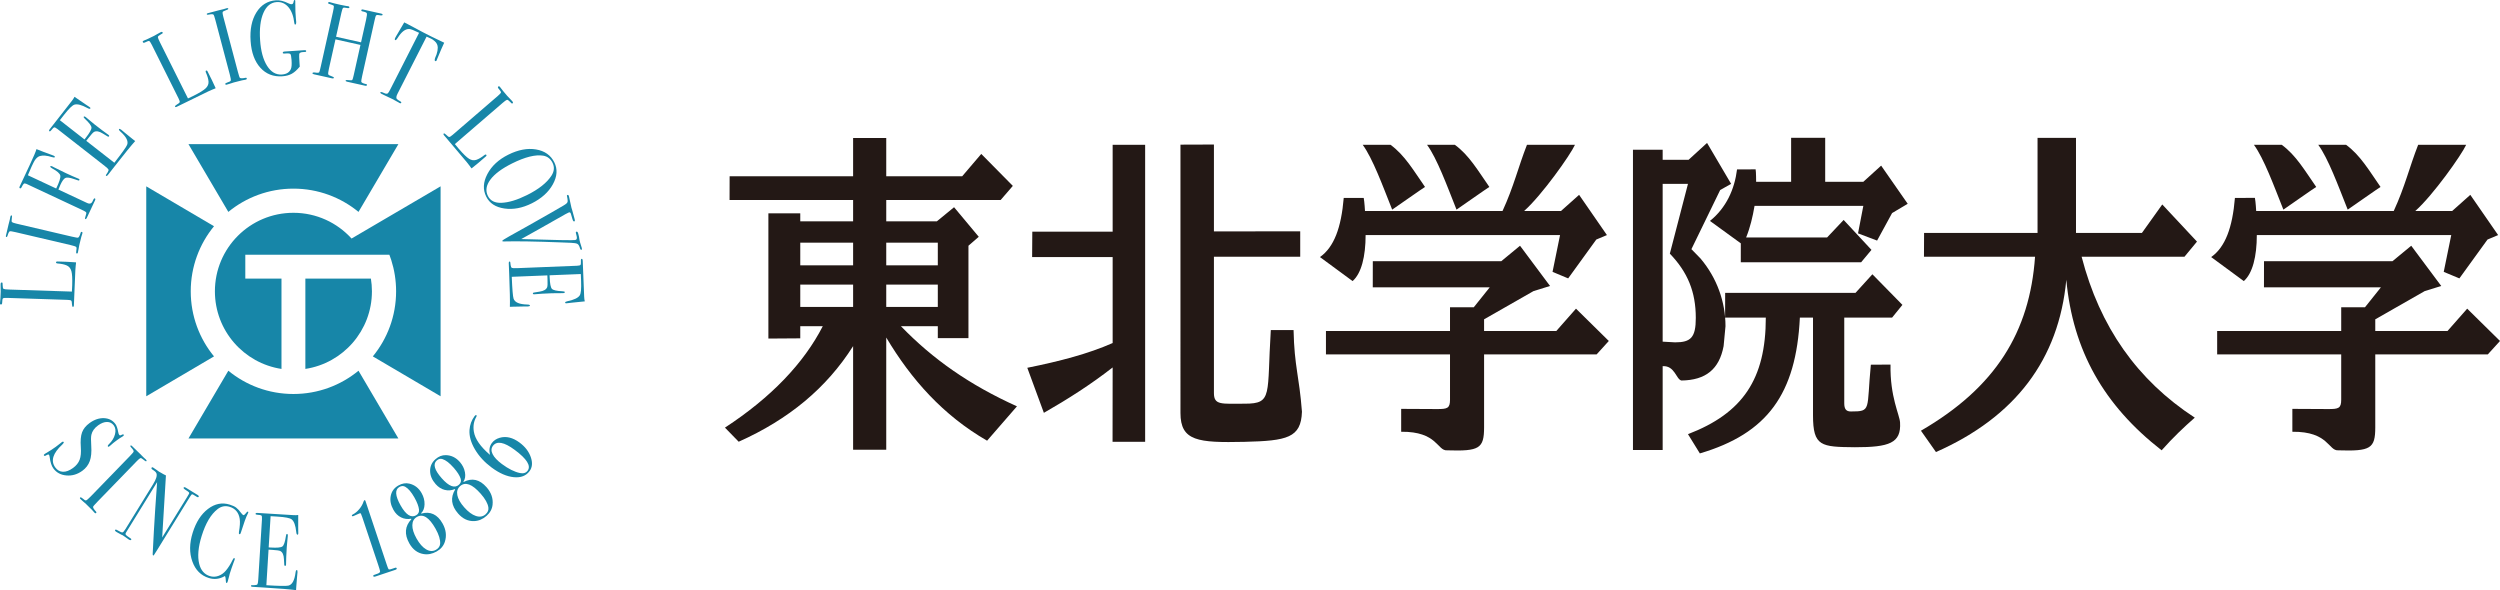 <?xml version="1.0" encoding="UTF-8"?><svg id="b" xmlns="http://www.w3.org/2000/svg" viewBox="0 0 1465.915 346.04"><defs><style>.d{fill:#1786a8;}.e{fill:#231815;}</style></defs><g id="c"><path class="d" d="m39.228,153.514c1.081.035,2.865.143,5.355.324l-.018.546c-.006.2-.064.68-.172,1.44s-.177,1.622-.208,2.583l-.862,20.695c-.019.564-.214.84-.588.828-.29-.009-.463-.463-.517-1.364-.041-1.266-.192-2.028-.455-2.286-.261-.258-1.036-.408-2.325-.45l-35.024-1.142c-1.537-.05-2.435.046-2.692.287-.257.241-.411,1.126-.46,2.654-.021.632-.26.94-.717.925-.374-.011-.555-.217-.542-.616l.015-.449c.161-1.093.295-3.267.401-6.525.008-.299-.003-.881-.037-1.748-.035-.866-.043-1.582-.024-2.147l.018-.548c.019-.598.239-.891.653-.878.25.009.401.105.458.29.057.185.09.76.1,1.725.011.965.19,1.546.537,1.74.347.194,1.435.32,3.263.38l36.769,1.199c.071-.896.132-2.142.184-3.737.127-3.889-.032-6.64-.479-8.251s-1.346-2.722-2.699-3.332c-1.353-.609-3.19-1.003-5.515-1.178-.538-.05-.803-.249-.792-.599.015-.416.332-.596.954-.544l1.558.051c.084.002.271.008.561.018.292.009.582.019.872.029l2.431.079Z"/><path class="d" d="m47.958,135.961c.344.081.472.315.38.703l-.114.486c-.166.166-.743,2.354-1.73,6.563-.189.81-.339,1.629-.447,2.457-.057.43-.189,1.082-.394,1.957-.098.422-.33.589-.695.503-.324-.075-.406-.538-.25-1.391.263-1.304.248-2.11-.044-2.418s-1.431-.694-3.422-1.16l-32.029-7.506c-1.989-.465-3.126-.646-3.408-.539-.452.103-.906.947-1.364,2.535-.181.615-.398.892-.648.833-.32-.075-.435-.309-.344-.7l1.548-6.608c.114-.488.358-1.43.725-2.823l.376-1.874c.123-.523.356-.744.701-.663.308.073.33.839.068,2.299-.152.829-.086,1.372.195,1.628.282.257,1.111.546,2.487.868l32.419,7.596c2.307.541,3.58.754,3.821.639.53-.251,1.038-1.242,1.529-2.972.083-.355.297-.494.641-.413Z"/><path class="d" d="m31.551,91.314c.528.246.721.521.58.822-.141.301-.717.289-1.726-.037-2.915-.922-5.262-1.122-7.041-.596-1.139.348-2.156,1.231-3.052,2.647-.33.507-.933,1.694-1.806,3.561-.649,1.386-1.367,3.069-2.156,5.05l16.603,7.771c1.843-3.838,2.645-6.363,2.408-7.575-.235-1.211-1.836-2.622-4.801-4.23-.838-.465-1.186-.849-1.046-1.15.142-.301.494-.32,1.059-.055.339.158.614.306.825.442,2.557,1.306,4.944,2.479,7.165,3.519,2.862,1.34,5.144,2.349,6.845,3.027.163.046.394.14.695.28.452.211.608.468.467.768-.112.239-.297.337-.55.292-.255-.046-1.169-.347-2.744-.902-2.409-.835-4.062-1.033-4.955-.592-.895.44-1.834,1.71-2.815,3.808-.519,1.109-.937,2.101-1.255,2.976l5.761,2.696,11.068,5.181c1.093.512,1.95.495,2.571-.05.305-.256.701-.96,1.194-2.109.223-.476.485-.644.786-.503.339.159.368.539.085,1.142l-.211.452c-.198.422-.466.994-.804,1.716-.324.694-.542,1.16-.654,1.4l-3.151,6.732c-.268.573-.552.788-.855.646-.302-.142-.247-.749.163-1.824.411-1.074.517-1.768.319-2.082-.198-.313-1.035-.814-2.507-1.504l-32.513-15.217c-.695-.287-1.194-.325-1.499-.116-.305.21-.777.947-1.415,2.211-.228.488-.53.644-.905.469-.34-.16-.384-.511-.131-1.053l.339-.723c-.027.061.653-1.392,2.041-4.36,1.388-2.967,2.528-5.399,3.416-7.296,2.382-5.09,3.728-8.26,4.038-9.511.503.199,1.957.77,4.362,1.711,1.623.649,3.092,1.19,4.404,1.62.556.187,1.022.368,1.398.545Z"/><path class="d" d="m71.138,76.111c.131.103.913.756,2.346,1.96,1.432,1.205,2.822,2.331,4.165,3.38l1.621,1.267c-2.203,2.416-6.273,7.423-12.21,15.022-.717.918-1.423,1.821-2.119,2.712-.697.891-1.168,1.494-1.413,1.808l-.307.393c-.389.498-.715.644-.979.438-.176-.138-.218-.297-.123-.477.06-.079.406-.611,1.035-1.597.467-.732.609-1.286.425-1.662-.182-.374-.898-1.05-2.147-2.026l-27.697-21.64c-.953-.745-1.606-1.076-1.962-.995-.355.082-1.003.725-1.945,1.931-.327.42-.63.52-.909.303-.277-.217-.193-.615.258-1.192l5.252-6.721c.184-.236,1.341-1.716,3.471-4.442,2.129-2.725,3.563-4.559,4.299-5.503.614-.786,1.112-1.558,1.493-2.316,1.449,1.049,3.491,2.454,6.124,4.214l2.235,1.494c.185.102.407.255.67.459.327.256.399.502.214.738-.226.289-.8.176-1.727-.337-3.355-1.82-5.87-2.475-7.542-1.967-1.248.376-3.264,2.345-6.048,5.908l-2.52,3.223,14.445,11.286.738-.943c2.292-2.935,3.411-4.94,3.356-6.019-.055-1.076-1.333-2.782-3.835-5.117-.647-.59-.879-1.003-.695-1.239.226-.288.634-.202,1.223.259s1.437,1.165,2.543,2.113c1.106.949,1.952,1.653,2.542,2.113,3.506,2.739,5.946,4.578,7.322,5.517.343.235.63.443.859.622.427.332.527.642.303.929-.143.183-.379.198-.709.045-.327-.152-1.323-.75-2.985-1.798-2.096-1.301-3.791-1.596-5.086-.885-.563.316-1.618,1.465-3.168,3.447l-1.376,1.761,16.46,12.86c4.505-5.765,7-9.259,7.487-10.483.866-2.109-.437-4.709-3.909-7.801-.767-.684-1.039-1.17-.812-1.458.203-.262.65-.125,1.338.413Z"/><path class="d" d="m124.195,46.847c.483.968,1.236,2.589,2.262,4.865l-.49.245c-.178.089-.629.266-1.348.533-.721.266-1.511.615-2.371,1.045l-18.615,9.085c-.505.253-.841.211-1.008-.123-.129-.26.189-.628.954-1.104,1.094-.638,1.693-1.134,1.794-1.488.102-.353-.134-1.106-.71-2.259l-15.654-31.352c-.687-1.376-1.198-2.12-1.532-2.232-.334-.112-1.187.175-2.555.858-.565.282-.949.219-1.155-.191-.166-.335-.071-.591.285-.769l.401-.201c1.038-.378,3.014-1.296,5.931-2.752.268-.133.774-.421,1.52-.863.746-.442,1.372-.789,1.877-1.042l.491-.245c.535-.267.896-.214,1.082.157.111.223.098.404-.036.541-.136.137-.625.44-1.469.908-.845.468-1.27.902-1.275,1.298-.006.398.399,1.415,1.216,3.052l16.434,32.914c.822-.364,1.947-.902,3.376-1.616,3.48-1.738,5.823-3.187,7.028-4.346,1.206-1.159,1.754-2.479,1.648-3.959-.107-1.48-.636-3.282-1.587-5.411-.213-.497-.163-.825.152-.981.372-.185.682.008.931.58l.696,1.395c.038.075.121.242.251.502.131.26.26.521.39.781l1.087,2.175Z"/><path class="d" d="m144.688,45.985c.091.342-.057.563-.443.665l-.483.128c-.225-.07-2.427.449-6.606,1.554-.804.212-1.597.465-2.379.758-.407.151-1.045.341-1.913.57-.419.111-.675-.015-.771-.376-.085-.322.284-.613,1.109-.875,1.276-.38,1.981-.771,2.115-1.173.135-.403-.059-1.591-.582-3.567l-8.413-31.804c-.522-1.975-.898-3.062-1.124-3.261-.303-.351-1.262-.356-2.879-.015-.627.129-.974.069-1.04-.18-.084-.318.068-.53.457-.633l6.56-1.736c.485-.128,1.431-.356,2.835-.685l1.83-.549c.519-.137.824-.034.914.309.081.305-.586.685-1.997,1.139-.803.256-1.252.568-1.346.937-.095.369.04,1.237.401,2.603l8.516,32.189c.605,2.291,1.015,3.515,1.229,3.674.471.349,1.585.333,3.343-.046.354-.093.576.031.666.372Z"/><path class="d" d="m179.541,29.908c.023.334-.115.511-.414.532l-1.145.077c-1.531.021-2.371.41-2.52,1.166-.099.505-.043,2.306.167,5.4l.135,1.982c-1.569,1.932-3.117,3.323-4.642,4.173-1.526.849-3.383,1.349-5.574,1.498-5.242.356-9.538-1.32-12.891-5.03-3.351-3.709-5.255-8.924-5.711-15.642-.463-6.801.673-12.399,3.408-16.793,2.734-4.394,6.574-6.76,11.518-7.095,2.156-.147,4.562.44,7.219,1.76.795.405,1.44.589,1.938.556.63-.043,1.012-.569,1.143-1.578.126-.591.306-.896.538-.912.264-.018.409.139.432.471.008.125.008.562.002,1.312-.015,2.376.015,4.083.085,5.119l.274,4.044c.132,1.45.193,2.092.181,1.926,0,1-.181,1.512-.546,1.537-.298.02-.485-.26-.557-.841-.441-4.029-1.585-7.143-3.434-9.34s-4.151-3.203-6.905-3.015c-3.451.235-6.048,2.354-7.793,6.359-1.745,4.005-2.39,9.334-1.938,15.989.435,6.406,1.801,11.422,4.098,15.047,2.296,3.626,5.186,5.321,8.67,5.084,2.655-.181,4.415-1.253,5.281-3.22.434-.983.566-2.713.398-5.191-.14-2.064-.381-3.271-.721-3.621-.341-.35-1.439-.441-3.294-.274-.464.031-.766.022-.901-.031-.137-.053-.213-.183-.227-.389-.031-.454.319-.706,1.049-.756l.895-.061c.501.008,2.258-.112,5.275-.358l4.181-.284c.231-.016.48-.033.746-.051.266-.018.449-.031.548-.037.663-.045,1.008.118,1.033.489Z"/><path class="d" d="m215.145,49.928c-.082.365-.429.479-1.041.343l-6.666-1.488c-.451-.1-1.111-.248-1.981-.442-.869-.194-1.514-.338-1.931-.431-.645-.144-.93-.377-.858-.702.071-.323.875-.378,2.408-.163.819.099,1.323.031,1.51-.204.186-.234.461-1.161.822-2.779l3.956-17.721-14.655-3.271-3.843,17.223c-.408,1.825-.535,2.926-.38,3.301.154.375.867.768,2.138,1.18.825.27,1.207.547,1.145.83-.082.366-.448.475-1.096.33l-.438-.098c-.779-.174-1.599-.357-2.458-.549-.861-.192-1.372-.306-1.534-.342-.455-.101-1.136-.253-2.045-.456-.909-.203-2.273-.507-4.09-.913-.65-.145-.937-.379-.866-.703.073-.323.442-.454,1.11-.391.43.054.878.111,1.342.172.732.079,1.232-.023,1.498-.303.143-.181.444-1.305.906-3.371l7.161-32.084c.406-1.823.573-2.913.5-3.27-.074-.356-.545-.653-1.412-.889-.987-.31-1.565-.506-1.734-.589-.17-.082-.22-.273-.154-.572.077-.342.326-.466.748-.372.129.029.4.111.814.245.793.263,2.699.731,5.718,1.404,1.655.369,2.813.596,3.476.68.24-.01.539.024.897.104.584.131.83.399.74.806-.082.367-.65.432-1.705.196-1.055-.235-1.722-.224-2.001.035s-.6,1.202-.964,2.83l-3.134,14.042,14.654,3.271,2.93-13.127c.482-2.156.635-3.458.463-3.902-.174-.445-1.045-.821-2.611-1.128-.487-.109-.688-.346-.608-.712.082-.366.398-.489.951-.365l.243.054c.455.101,1.249.278,2.386.532,1.169.261,2.044.457,2.628.587,1.979.442,3.318.741,4.016.897.698.155,1.145.255,1.34.299.682.152.982.411.9.776-.081.365-.841.409-2.278.13-.422-.093-.739-.122-.953-.085-.351.05-.605.228-.758.534-.153.307-.406,1.251-.76,2.833l-7.226,32.376c-.435,1.947-.609,3.102-.521,3.461.221.518,1.101.948,2.639,1.292.53.033.751.253.661.659Z"/><path class="d" d="m256.068,35.337c-.246.482-.546.632-.901.451s-.364-.79-.02-1.829c.279-.697.559-1.394.84-2.091.471-1.44.704-2.743.703-3.91,0-1.539-.627-2.838-1.88-3.895-.806-.69-1.501-1.159-2.081-1.409-1.419-.66-2.283-1.052-2.591-1.179l-17.081,33.56c-.68,1.337-.824,2.314-.43,2.934.202.337.974.871,2.319,1.602.339.216.436.464.293.744-.16.315-.477.351-.951.11-.238-.121-.435-.245-.595-.372-1.74-.979-2.981-1.658-3.722-2.034-.978-.498-1.91-.938-2.798-1.319s-1.999-.912-3.332-1.591c-.682-.347-.947-.669-.796-.966.17-.334.902-.195,2.196.416.918.467,1.633.529,2.146.182.3-.222.761-.945,1.385-2.169l16.966-33.336c-2.953-1.456-4.87-2.198-5.751-2.227-2.302-.097-4.557,1.623-6.769,5.161-.654,1.066-1.145,1.516-1.47,1.35-.356-.181-.335-.66.06-1.438.208-.407.43-.807.667-1.2l.738-1.233c.957-1.658,2.231-3.832,3.824-6.521l2,1.018,8.985,4.782c1.048.58,2.707,1.425,4.979,2.534l7.465,3.589c-.996,2.105-2.37,5.278-4.116,9.519-.057.111-.112.257-.168.439-.055.182-.092.292-.11.328Z"/><path class="d" d="m280.686,95.358c-.82.706-2.205,1.835-4.161,3.388l-.357-.414c-.13-.151-.413-.543-.849-1.176-.434-.634-.967-1.314-1.594-2.042l-13.38-15.813c-.369-.427-.411-.763-.127-1.007.219-.189.654.028,1.304.654.887.903,1.515,1.361,1.883,1.373s1.04-.401,2.016-1.244l26.546-22.876c1.164-1.004,1.76-1.683,1.786-2.034.026-.352-.459-1.107-1.459-2.266-.413-.479-.446-.866-.098-1.165.283-.244.555-.215.816.087l.293.34c.622.912,1.996,2.603,4.124,5.072.195.227.598.647,1.211,1.262.611.614,1.102,1.135,1.472,1.563l.358.416c.39.453.429.816.113,1.087-.189.163-.366.195-.533.098-.167-.098-.581-.499-1.242-1.202s-1.186-1.009-1.572-.917c-.387.092-1.274.735-2.658,1.929l-27.869,24.016c.555.707,1.352,1.665,2.395,2.875,2.54,2.947,4.52,4.863,5.939,5.746,1.42.884,2.834,1.091,4.243.624,1.408-.467,3.026-1.423,4.855-2.867.429-.329.759-.361.988-.095.272.315.16.663-.334,1.045l-1.18,1.018c-.064.054-.206.177-.426.366-.221.189-.442.38-.662.569l-1.842,1.588Z"/><path class="d" d="m311.8,119.24c-5.544,2.762-10.896,3.766-16.054,3.012-5.16-.755-8.703-3.067-10.632-6.935-2.046-4.107-1.824-8.53.671-13.265,2.493-4.735,6.588-8.521,12.28-11.358,5.803-2.892,11.227-3.914,16.272-3.065,5.044.849,8.612,3.372,10.704,7.569,1.972,3.958,1.691,8.242-.843,12.849-2.534,4.607-6.667,8.338-12.397,11.193Zm-2.772-4.86c6.828-3.403,11.59-7.169,14.283-11.298,1.691-2.59,1.914-5.134.668-7.634-1.187-2.381-3.021-3.771-5.501-4.17-4.56-.737-10.628.781-18.202,4.556-6.008,2.994-10.255,6.159-12.737,9.496-2.483,3.335-2.968,6.522-1.454,9.559,1.409,2.828,4.037,4.175,7.883,4.041,4.256-.151,9.276-1.668,15.06-4.55Z"/><path class="d" d="m340.9,146.475c-.324.081-.582-.181-.775-.783-.395-1.411-.895-2.296-1.501-2.659-.606-.362-1.864-.58-3.772-.653l-6.052-.24c-14.622-.572-25.774-.758-33.457-.557-.508.024-.791-.077-.846-.303-.064-.259,1.315-1.167,4.14-2.728,5.163-2.83,9.037-4.994,11.62-6.495,2.853-1.628,7.117-4.05,12.793-7.264l7.564-4.39c1.049-.604,1.716-1.147,2.005-1.63.286-.482.337-1.18.153-2.094-.226-1.074-.345-1.721-.356-1.941-.013-.22.123-.365.406-.436.363-.09.624.188.785.833l.108.436c.145.581.367,1.596.664,3.048.297,1.451.522,2.483.675,3.096.039.161.224.775.555,1.841.33,1.066.745,2.599,1.243,4.6l.169.678c.143.581.033.917-.334,1.008-.404.101-.769-.426-1.095-1.578l-.862-2.921c-.21-.667-.569-.938-1.074-.812-.084.021-.245.094-.482.219l-1.548.783c-.307.145-5.595,3.14-15.866,8.983-1.773.989-5.149,2.877-10.127,5.659,20.174.615,30.745.804,31.713.562.93-.233,1.157-1.129.682-2.692l-.374-1.503c-.097-.388.034-.626.393-.716.447-.112.792.317,1.033,1.285.048.193.185.742.41,1.645.104.933.209,1.611.313,2.03l.386,1.55.977,3.149c.146.581.056.911-.268.992Z"/><path class="d" d="m309.444,179.698c-.167.007-1.184.015-3.056.023-1.872.008-3.66.046-5.362.114l-2.055.082c.118-3.266-.015-9.718-.401-19.353-.046-1.164-.092-2.31-.137-3.439-.045-1.13-.076-1.894-.092-2.293l-.02-.499c-.025-.632.128-.954.463-.966.222-.01.357.085.402.283.004.1.085.729.243,1.886.117.862.367,1.375.75,1.543.382.168,1.365.22,2.948.157l35.121-1.405c1.208-.049,1.921-.219,2.14-.511.216-.292.295-1.202.234-2.73-.021-.532.145-.804.498-.819.351-.015.544.345.574,1.076l.34,8.523c.013.299.088,2.176.226,5.632.139,3.455.232,5.782.28,6.978.039.997.16,1.908.359,2.732-1.784.137-4.249.385-7.396.745l-2.671.306c-.206.042-.476.07-.808.083-.416.017-.629-.125-.642-.423-.015-.367.497-.653,1.536-.86,3.735-.782,6.077-1.909,7.024-3.376.709-1.094.974-3.9.793-8.418l-.163-4.088-18.318.734.048,1.196c.148,3.721.592,5.975,1.332,6.761.738.785,2.816,1.26,6.235,1.422.875.033,1.318.198,1.331.496.015.366-.353.564-1.1.594s-1.85.041-3.305.033c-1.457-.009-2.558.002-3.306.032-4.446.179-7.496.354-9.152.528-.415.043-.768.07-1.058.081-.54.022-.817-.149-.832-.513-.009-.232.161-.396.511-.492s1.496-.284,3.441-.56c2.44-.364,3.923-1.234,4.452-2.614.224-.605.287-2.165.187-4.679l-.09-2.232-20.872.835c.293,7.31.649,11.589,1.069,12.837.704,2.169,3.379,3.309,8.027,3.423,1.027.026,1.549.221,1.564.586.013.332-.416.517-1.289.551Z"/><path class="d" d="m304.668,259.514c3.241,2.402,5.431,5.245,6.568,8.532,1.137,3.286.896,6.025-.731,8.217-2.039,2.754-5.113,3.935-9.221,3.54-4.109-.393-8.436-2.274-12.981-5.642-4.177-3.094-7.448-6.646-9.81-10.654-2.362-4.007-3.429-7.809-3.197-11.406.203-2.998,1.195-5.7,2.978-8.106.417-.562.767-.737,1.05-.527.249.185.251.478.011.878-1.517,2.603-2.01,5.531-1.476,8.784.683,4.232,3.829,8.76,9.441,13.581-.646-2.757-.288-5.06,1.078-6.905,1.11-1.496,2.651-2.528,4.625-3.096,3.767-1.101,7.656-.167,11.666,2.805Zm-2.886,4.26c-6.233-4.618-10.487-5.388-12.766-2.314-1.03,1.391-1.077,3.013-.14,4.865.937,1.854,2.744,3.773,5.424,5.758,3.854,2.855,7.375,4.616,10.567,5.282,2.022.422,3.529-.035,4.519-1.372,2.099-2.834-.433-6.907-7.604-12.219Z"/><path class="d" d="m285.288,285.683c2.753,3.119,3.934,6.544,3.542,10.273-.268,2.512-1.438,4.681-3.509,6.509-2.221,1.959-4.641,2.988-7.265,3.083-3.558.143-6.684-1.312-9.383-4.37-4.101-4.646-4.693-9.365-1.777-14.158l-.207-.234c-1.989.814-3.971.968-5.948.465-1.975-.503-3.733-1.628-5.275-3.375-2.147-2.432-3.235-5.009-3.262-7.731-.029-2.721,1.018-5.018,3.139-6.89,1.872-1.651,3.901-2.444,6.09-2.379,3.177.08,5.896,1.4,8.152,3.956,1.625,1.84,2.639,3.87,3.046,6.091.406,2.221.099,4.061-.923,5.517l.202.154c4.873-2.525,9.332-1.496,13.379,3.088Zm-19.305-11.463c-2.441-2.766-4.638-4.45-6.588-5.051-1.161-.358-2.264-.076-3.312.85-2.346,2.07-1.364,5.545,2.943,10.425,4.198,4.755,7.556,6.021,10.076,3.797,1.123-.991,1.456-2.198.999-3.62-.604-1.841-1.977-3.976-4.118-6.401Zm15.88,15.276c-4.996-5.66-9.015-7.146-12.059-4.46-1.522,1.343-2.068,3.113-1.639,5.307.427,2.194,1.766,4.567,4.019,7.117,2.333,2.644,4.614,4.336,6.845,5.077,2.231.742,4.118.431,5.666-.934,1.322-1.167,1.882-2.492,1.684-3.976-.32-2.373-1.825-5.084-4.515-8.131Z"/><path class="d" d="m259.501,306.941c2.045,3.623,2.488,7.218,1.33,10.785-.784,2.401-2.379,4.28-4.786,5.637-2.578,1.456-5.159,1.959-7.744,1.507-3.511-.599-6.266-2.672-8.271-6.223-3.045-5.397-2.645-10.136,1.203-14.218l-.153-.273c-2.116.382-4.088.122-5.915-.781-1.828-.903-3.313-2.368-4.46-4.397-1.595-2.825-2.122-5.571-1.585-8.24.54-2.667,2.041-4.697,4.504-6.087,2.172-1.228,4.325-1.58,6.45-1.062,3.091.738,5.475,2.593,7.152,5.563,1.208,2.138,1.777,4.334,1.715,6.591-.066,2.256-.749,3.991-2.05,5.204l.166.193c5.291-1.457,9.44.475,12.444,5.8Zm-16.502-15.223c-1.813-3.213-3.612-5.317-5.396-6.31-1.06-.592-2.198-.545-3.416.142-2.724,1.537-2.487,5.141.713,10.809,3.118,5.524,6.14,7.46,9.068,5.808,1.303-.736,1.88-1.847,1.73-3.332-.21-1.928-1.109-4.301-2.699-7.117Zm12.358,18.241c-3.709-6.574-7.332-8.862-10.867-6.867-1.767.997-2.67,2.615-2.707,4.85s.78,4.834,2.451,7.796c1.734,3.072,3.614,5.201,5.642,6.391,2.028,1.189,3.94,1.276,5.736.262,1.536-.867,2.36-2.046,2.472-3.54.181-2.387-.728-5.352-2.727-8.892Z"/><path class="d" d="m232.616,333.278c.118.353-.169.645-.861.876l-.566.19-1.793.599c-1.196.399-2.406.803-3.632,1.214-2.171.725-3.554,1.188-4.152,1.388-.598.199-1.07.357-1.416.472-.755.253-1.191.201-1.308-.153-.119-.354.042-.605.484-.754.695-.232,1.43-.499,2.206-.802.965-.366,1.391-.848,1.279-1.446-.114-.597-.484-1.841-1.115-3.732l-9.28-27.767c-.421-1.26-.701-1.997-.845-2.213-.142-.216-.405-.259-.787-.131-.16.053-1.161.498-3.006,1.334-.371.167-.618.271-.744.314-.384.127-.62.054-.713-.223-.106-.315.023-.555.388-.721,1.41-.69,2.714-1.751,3.911-3.183,1.198-1.43,2.041-2.929,2.53-4.496.228-.471.403-.726.529-.768.251-.084.443.072.575.466l.376,1.124c.105.317.225.672.357,1.066l11.824,35.385c.474,1.42.806,2.231.997,2.43.189.2.623.21,1.298.027l1.088-.363.805-.269.709-.237c.442-.148.729-.023.863.373Z"/><path class="d" d="m174.444,335.59c-.01.167-.106,1.181-.287,3.045-.182,1.864-.325,3.648-.429,5.349l-.126,2.056c-3.24-.449-9.675-.971-19.307-1.562-1.163-.072-2.308-.142-3.436-.212-1.131-.071-1.895-.117-2.293-.141l-.498-.031c-.631-.039-.936-.224-.915-.559.013-.223.121-.348.323-.372.1.006.733-.01,1.904-.051.868-.03,1.405-.226,1.611-.591.206-.363.357-1.337.454-2.918l2.16-35.104c.074-1.207-.023-1.933-.291-2.181-.269-.246-1.167-.417-2.695-.511-.532-.032-.786-.224-.763-.579.02-.351.397-.506,1.128-.462l8.519.525c.3.018,2.174.133,5.63.346,3.454.214,5.778.356,6.975.429.995.062,1.914.035,2.755-.08-.044,1.79-.046,4.27-.008,7.438l.036,2.69c.02.21.021.481,0,.813-.026.416-.188.613-.487.595-.367-.023-.6-.561-.701-1.615-.399-3.798-1.283-6.244-2.649-7.335-1.018-.817-3.783-1.365-8.3-1.643l-4.084-.251-1.127,18.309,1.197.073c3.718.228,6.007.015,6.865-.64.857-.656,1.539-2.676,2.048-6.063.119-.868.329-1.292.628-1.273.366.022.525.407.478,1.154-.046.747-.146,1.846-.302,3.295-.156,1.45-.257,2.547-.303,3.294-.272,4.443-.407,7.497-.404,9.164.001.417-.008.77-.024,1.06-.034.541-.233.799-.596.777-.232-.013-.377-.2-.439-.559-.061-.357-.13-1.518-.207-3.482-.115-2.466-.832-4.03-2.151-4.696-.58-.285-2.126-.505-4.638-.66l-2.232-.137-1.283,20.861c7.307.451,11.601.529,12.887.238,2.23-.48,3.637-3.027,4.221-7.642.128-1.022.377-1.52.742-1.498.331.02.471.466.417,1.338Z"/><path class="d" d="m137.564,328.275c.026-.078-.173.448-.595,1.579-.844,2.265-1.602,4.469-2.27,6.612-.074.239-.194.735-.36,1.489-.165.756-.409,1.648-.73,2.682l-.167.535c-.161.516-.368.735-.622.657-.255-.081-.384-.448-.389-1.102-.037-1.45-.216-2.441-.536-2.977-3.069,1.788-6.206,2.183-9.414,1.183-4.671-1.455-7.904-4.695-9.701-9.721-1.797-5.025-1.731-10.636.201-16.831,1.943-6.234,4.936-10.889,8.978-13.965,4.043-3.075,8.289-3.919,12.736-2.533,1.62.505,2.861,1.078,3.727,1.717.862.639,1.849,1.698,2.956,3.176.538.734.981,1.156,1.332,1.264.285.09.654-.144,1.106-.7.759-.983,1.266-1.435,1.521-1.356.255.08.332.278.233.596-.05.159-.162.407-.337.745-.944,1.797-2.231,5.317-3.865,10.558-.235.756-.419,1.178-.552,1.267-.132.089-.278.11-.437.06-.319-.099-.407-.541-.267-1.325.577-3.306.727-5.851.446-7.637-.567-3.662-2.517-6.013-5.854-7.052-2.571-.802-4.94-.364-7.1,1.316-3.902,3.01-7.009,8.229-9.324,15.653-2.067,6.633-2.557,12.121-1.471,16.468.945,3.781,3.024,6.171,6.234,7.171,1.652.514,3.319.479,5-.108,1.681-.588,3.16-1.639,4.435-3.16,1.457-1.768,2.732-3.789,3.823-6.063.425-.913.78-1.325,1.065-1.237.317.099.384.446.197,1.042Z"/><path class="d" d="m116.472,291.329c-.219.355-.673.294-1.357-.177l-.935-.576-.765-.471c-.453-.28-.783-.348-.988-.205-.205.141-.613.708-1.223,1.697l-18.829,30.548c-1.155,1.874-1.845,2.961-2.069,3.262-.225.3-.408.408-.548.321-.17-.104-.245-.422-.231-.952l.697-13.287c.426-7.737,1.059-17.336,1.9-28.793l-18.333,29.741c-.257.48-.222.904.101,1.276.325.373,1.233,1.044,2.73,2.013.371.23.47.486.296.77-.219.354-.696.303-1.432-.15-.255-.158-1.03-.708-2.323-1.652-.432-.314-.86-.603-1.285-.865.026.017-.242-.1-.808-.352-.568-.253-1.391-.711-2.467-1.373l-.426-.263c-.652-.402-.879-.762-.682-1.08.197-.319.579-.305,1.144.044,1.693.995,2.745,1.46,3.158,1.397.41-.065,1.01-.736,1.796-2.013l16.164-26.223c1.814-2.942,2.469-5.084,1.967-6.422-.235-.634-.933-1.308-2.095-2.026-.736-.453-.99-.867-.759-1.239.207-.336.521-.372.947-.11.566.349,1.267.83,2.101,1.442.835.613,1.28.935,1.337.97.086.053.493.28,1.222.681.935.577,1.875,1.082,2.819,1.518l-2.201,36.387,14.568-23.633c.675-1.097,1.071-1.77,1.185-2.018.113-.248.108-.495-.013-.741-.121-.246-.762-.727-1.925-1.443-1.019-.629-1.43-1.103-1.233-1.421.217-.354.666-.322,1.347.097l1.486.917c.369.226.766.471,1.191.733.453.279.722.445.807.497.028.017.282.174.765.471.452.279.877.541,1.274.786l1.317.813c.623.383.825.752.608,1.107Z"/><path class="d" d="m56.374,300.803c-.246.254-.512.242-.799-.036l-.359-.348c-.056-.229-1.638-1.849-4.743-4.859-.597-.58-1.223-1.129-1.878-1.648-.34-.271-.833-.72-1.477-1.346-.31-.301-.335-.586-.074-.854.23-.24.671-.073,1.322.5.984.897,1.682,1.299,2.097,1.206s1.333-.872,2.756-2.341l22.916-23.631c1.422-1.468,2.162-2.35,2.215-2.646.145-.441-.347-1.265-1.474-2.475-.435-.472-.561-.8-.382-.985.228-.237.488-.216.777.064l4.875,4.727c.362.35,1.044,1.043,2.05,2.076l1.416,1.287c.385.373.454.688.208.942-.219.227-.89-.149-2.008-1.124-.634-.557-1.133-.779-1.498-.67-.365.11-1.04.673-2.023,1.688l-23.194,23.918c-1.65,1.702-2.489,2.685-2.512,2.95-.057.584.532,1.53,1.763,2.841.264.254.271.509.026.762Z"/><path class="d" d="m48.267,276.064c-2.897,2.102-6.002,3.009-9.319,2.724-3.316-.285-5.873-1.666-7.673-4.144-1.054-1.454-1.759-3.594-2.115-6.42-.09-.759-.232-1.273-.427-1.541-.235-.324-.847-.187-1.838.409-.5.322-.869.322-1.102,0-.198-.271-.094-.552.312-.844.269-.196.481-.328.636-.4,2.207-1.275,4.189-2.547,5.938-3.818.337-.244,1.259-.956,2.77-2.135.182-.173.442-.382.777-.626.505-.366.876-.389,1.11-.065.196.269-.075.754-.813,1.454-5.542,5.092-6.916,9.564-4.12,13.415,1.193,1.642,2.696,2.494,4.513,2.552,1.816.06,3.785-.681,5.904-2.221,1.885-1.367,3.175-2.972,3.87-4.813.693-1.84.925-4.301.695-7.379-.276-3.708-.035-6.596.724-8.667.756-2.072,2.229-3.901,4.417-5.49,2.793-2.029,5.621-2.983,8.485-2.861,2.864.121,5.097,1.285,6.7,3.494.664.915,1.197,2.462,1.596,4.64.14.761.309,1.275.505,1.545.213.296.423.442.626.438.203-.003.62-.172,1.251-.507.375-.19.65-.164.826.078.196.269.092.55-.312.845-.269.195-.483.328-.635.399-.867.505-1.872,1.174-3.017,2.004-1.616,1.174-2.847,2.17-3.689,2.988l-.779.628c-.351.295-.623.308-.818.038-.217-.296.023-.779.722-1.448,1.77-1.738,2.919-3.642,3.448-5.711.528-2.069.292-3.791-.704-5.164-.977-1.346-2.294-2.026-3.947-2.038-1.655-.012-3.407.654-5.258,1.997-2.154,1.564-3.468,3.401-3.94,5.512-.271,1.185-.3,3.342-.081,6.473.256,3.68-.031,6.665-.862,8.953-.833,2.29-2.29,4.192-4.376,5.707Z"/><path class="d" d="m217.479,163.368h-38.425v52.956c22.102-3.374,39.034-22.464,39.034-45.509,0-2.537-.214-5.023-.609-7.448Z"/><path class="d" d="m206.137,139.872c-8.422-9.272-20.575-15.094-34.087-15.094-25.426,0-46.038,20.612-46.038,46.038,0,23.047,16.936,42.139,39.041,45.509v-52.957h-21.214v-14.001h84.475c.392,1.026.764,2.06,1.1,3.112.004.013.009.026.014.04,1.839,5.77,2.834,11.917,2.834,18.296,0,14.486-5.119,27.774-13.642,38.162l39.728,23.383v-123.104l-52.211,30.616Z"/><path class="d" d="m172.053,231.023c-14.486,0-27.774-5.119-38.162-13.642l-23.383,39.728h123.091l-23.383-39.728c-10.388,8.523-23.677,13.642-38.162,13.642Z"/><path class="d" d="m172.053,110.607c14.486,0,27.774,5.119,38.162,13.642l23.383-39.728h-123.091l23.383,39.728c10.388-8.523,23.677-13.642,38.162-13.642Z"/><path class="d" d="m111.845,170.815c0-14.486,5.119-27.774,13.642-38.162l-39.728-23.383v123.09l39.728-23.383c-8.523-10.388-13.642-23.677-13.642-38.162Z"/><path class="e" d="m469.25,179.98v-13.11h30.985v13.11h-30.985Zm13.203,11.289c-11.183,21.772-30.247,41.734-57.366,59.478l8.054,8.265c29.336-13.104,51.511-31.455,67.093-56.052v60.742h19.43v-65.785c14.659,24.603,33.289,45.575,59.131,60.494l17.515-20.154c-27.682-12.497-49.342-27.633-68.034-46.988h21.623v7.02h17.968v-54.2l6.047-5.242-14.485-17.342-10.081,8.271h-29.683v-12.503h67.08l7.144-8.271-18.513-18.748-11.177,13.104h-44.534v-22.422h-19.43v22.422h-72.409l-.037,13.915h72.446v12.503h-30.985v-4.683h-18.692v73.431l18.692-.13v-7.125h13.203Zm-13.203-35.687v-13.308h30.985v13.308h-30.985Zm50.414,24.399v-13.11h30.235v13.11h-30.235Zm0-24.399v-13.308h30.235v13.308h-30.235Z"/><path class="e" d="m652.419,150.743h-47.217l.105-14.919h47.112v-50.935h19.051v174.167h-19.107l.056-43.599c-12.651,9.882-26.214,18.556-40.327,26.617l-9.721-26.412c19.064-3.829,35.929-8.265,50.049-14.517v-50.402Zm59.386-65.996v50.941l50.599-.044v14.895h-50.599v79.912c0,7.261,4.386,6.257,18.14,6.257,16.493,0,12.825-5.068,15.211-43.171,0,0,13.358-.025,13.345,0,.471,21.703,3.302,26.573,4.919,47.911-.515,15.297-8.73,17.032-33.661,17.633-27.304.601-37.576-.403-37.576-16.939V84.815l19.622-.068Z"/><path class="e" d="m799.64,116.047c.446,2.28.744,7.676.744,7.676h80.643c6.598-14.312,9.201-25.724,14.337-38.828h28.153c-2.689,5.929-19.393,29.553-29.839,38.828h21.629l10.626-9.473,16.313,23.593-6.233,2.615-16.493,22.782-9.164-3.829,4.399-21.567h-114.006c0,12.491-2.472,22.472-7.633,26.976,0,0-19.145-14.064-19.133-14.077,8.246-5.848,12.46-17.149,13.934-34.695h11.723Zm50.594,78.041v-13.909h13.934l9.349-11.691h-68.574l.025-15.328h75.327l10.997-9.071,17.595,23.593-9.714,3.017-28.959,16.537v6.853h42.341l11.549-13.104,19.238,18.953-7.137,7.863h-65.99v42.744c0,12.503-2.807,14.114-21.679,13.507-5.836.44-5.576-11.121-26.939-10.886v-13.42l21.121.111c5.867,0,7.515-.402,7.515-5.44v-26.617h-72.743v-13.711h72.743Zm-34.888-109.193c8.352,6.072,13.624,15.242,20.228,24.714-.018-.117-19.287,13.364-19.249,13.309-5.681-14.318-11.413-29.963-17.28-38.023h16.301Zm37.719,0c8.352,6.072,13.63,15.242,20.235,24.714-.031-.117-19.287,13.364-19.25,13.309-5.681-14.318-11.419-29.963-17.28-38.023h16.295Z"/><path class="e" d="m1322.201,116.029c.459,2.28.75,7.694.75,7.694h80.655c6.599-14.312,9.201-25.724,14.325-38.828h28.159c-2.695,5.929-19.392,29.553-29.845,38.828h21.629l10.632-9.473,16.313,23.593-6.227,2.615-16.493,22.782-9.176-3.829,4.406-21.567h-114.007c0,12.491-2.484,22.472-7.633,26.976,0,0-19.145-14.064-19.132-14.077,8.246-5.848,12.465-17.137,13.928-34.677l11.716-.037Zm50.606,78.059v-13.909h13.934l9.337-11.691h-68.567l.025-15.328h75.333l10.997-9.071,17.59,23.593-9.709,3.017-28.965,16.537v6.853h42.347l11.549-13.104,19.237,18.953-7.149,7.863h-65.984v42.744c0,12.503-2.794,14.114-21.672,13.507-5.849.44-5.576-11.121-26.945-10.886v-13.42l21.127.111c5.861,0,7.516-.402,7.516-5.44v-26.617h-72.737v-13.711h72.737Zm-34.888-109.193c8.346,6.072,13.631,15.242,20.229,24.714-.031-.117-19.287,13.364-19.25,13.309-5.681-14.318-11.419-29.963-17.28-38.023h16.301Zm37.719,0c8.352,6.072,13.624,15.242,20.223,24.714-.012-.117-19.287,13.364-19.244,13.309-5.687-14.318-11.412-29.963-17.28-38.023h16.301Z"/><path class="e" d="m989.772,107.801l-10.632,40.922c10.452,10.886,15.217,22.378,15.217,37.706,0,11.487-2.93,14.312-12.1,14.312l-7.33-.403v-92.538h14.845Zm-32.26,156.044h17.416v-49.144c7.149-.403,7.862,7.707,10.997,8.42,14.293-.198,22.181-6.648,24.739-20.16l1.103-11.691c0-14.114-4.944-28.227-14.665-39.72l-5.316-5.446,16.865-34.677,6.419-3.625-14.114-23.996-10.818,9.883h-15.21v-5.88h-17.416v176.038Zm77.898-77.619c0,36.09-13.562,56.052-45.638,68.35l6.964,11.289c39.596-11.691,56.455-34.875,58.648-79.639h7.701v57.26c0,18.352,4.77,18.55,24.566,18.754,20.16,0,27.211-2.398,26.48-14.498-.235-4.523-5.954-15.018-5.589-33.971l-11.542.074c-2.571,26.617.545,27.422-11.735,27.422-2.751,0-3.854-1.413-3.854-4.839v-50.204h28.048l6.053-7.46-17.602-17.942-9.894,10.886h-76.436l-.031,14.517h23.86Zm-5.675-79.639s0-5.837-.298-7.286l-10.892.025c-1.462,11.698-6.351,22.546-15.886,30.211,0,0,17.986,13.11,18.091,13.14l-.006,11.091h70.575l6.047-7.261-16.313-17.54-9.721,10.285h-47.471c2.385-5.849,3.854-12.1,4.95-18.55h63.785l-3.111,16.127,11.183,4.237,8.792-16.133,9.163-5.44-15.582-22.378-10.445,9.473h-22.361v-25.78h-19.975v25.78h-20.526Z"/><path class="e" d="m1128.147,150.538l.068-13.971h66.529v-55.712h22.547v55.712h38.667l11.914-16.673,20.353,21.778-7.335,8.866h-60.303c10.632,41.133,32.627,72.384,66.356,94.36-6.239,5.445-12.838,11.691-19.436,19.15-33.909-26.406-52.056-58.468-55.898-100.004-4.405,46.778-29.881,80.451-76.429,101.021l-8.804-12.509c43.81-25.402,63.791-57.861,66.907-102.018h-65.135Z"/></g></svg>